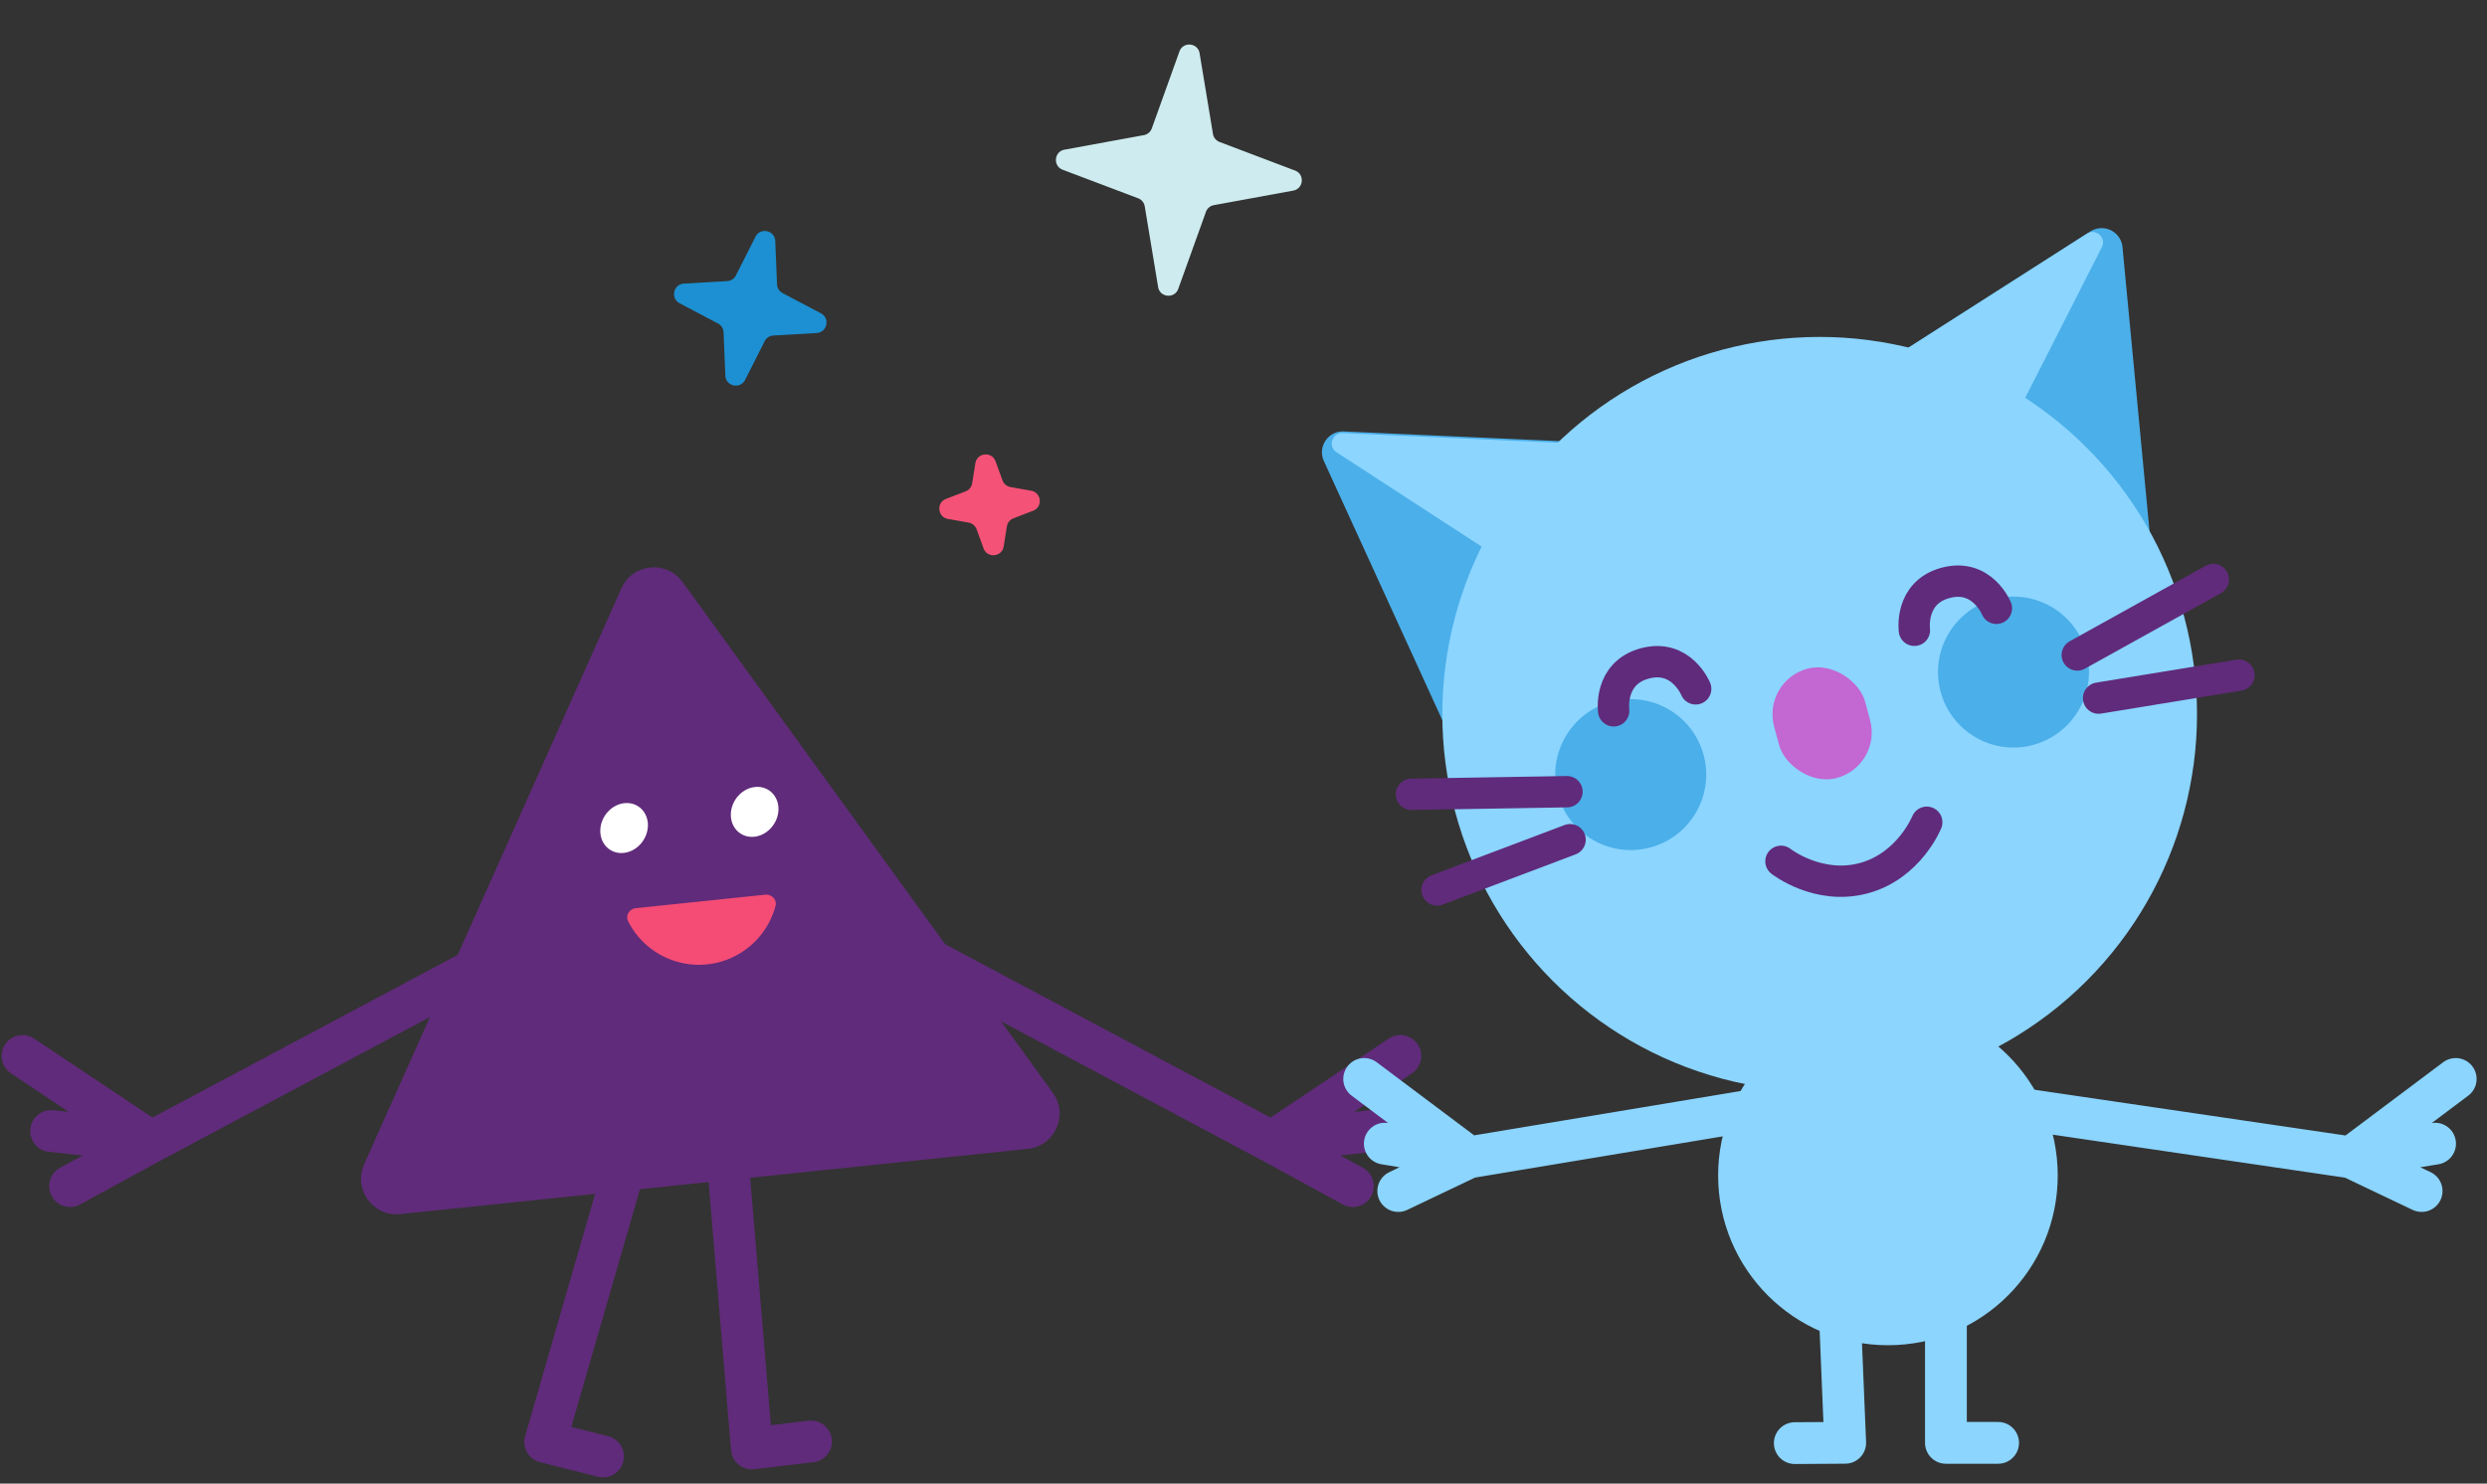 <?xml version="1.0" encoding="UTF-8"?> <svg xmlns="http://www.w3.org/2000/svg" width="238" height="142" fill="none"><rect width="100%" height="100%" fill="#333333" stroke="none"/> <path d="m65.316 55.7 35.44 48.895c1.534 2.116.201 5.097-2.397 5.367l-60.064 6.245c-2.599.27-4.516-2.373-3.451-4.759l24.624-55.14c1.065-2.383 4.315-2.721 5.848-.608z" fill="#602B7A"></path> <path d="M73.214 85.636c.63-.065 1.163.466 1 1.077a7.592 7.592 0 0 1-6.546 5.59 7.591 7.591 0 0 1-7.556-4.123c-.285-.565.128-1.195.757-1.26l12.345-1.284z" fill="#F44C75"></path> <path d="M72.318 80.07c-1.258.208-2.322-.681-2.378-1.986-.055-1.305.92-2.532 2.178-2.74 1.258-.209 2.322.68 2.378 1.986.055 1.305-.92 2.532-2.178 2.74zm-12.494 1.547c-1.258.208-2.322-.682-2.377-1.987-.056-1.305.919-2.531 2.177-2.74 1.258-.208 2.322.682 2.378 1.987.055 1.305-.92 2.531-2.178 2.74z" fill="#fff"></path> <path d="m69.694 111.646 2.256 26.992 5.666-.674M59.69 111.992l-7.516 26.022 5.535 1.391m-7.626-49.09-35.61 18.977m0 0-9.58-1.037m9.58 1.037L2.16 101.068m12.312 8.224-7.766 4.235m79.382-23.212 35.61 18.977m0 0 9.579-1.037m-9.579 1.037 12.312-8.224m-12.312 8.224 7.766 4.235" stroke="#602B7A" stroke-width="4" stroke-linecap="round" stroke-linejoin="round"></path> <path d="m168.181 106.186-27.62 4.595m0 0-8.038-1.318m8.038 1.318-10.013-7.511m10.013 7.511-6.751 3.216m59.951-7.811 31.231 4.595m0 0 8.038-1.318m-8.038 1.318 10.013-7.511m-10.013 7.511 6.751 3.216m-45.522 1.668V138.1h4.993m-15.582-22.885.949 22.88-4.824.031" stroke="#8BD5FF" stroke-width="4" stroke-linecap="round" stroke-linejoin="round"></path> <path d="M202.617 52.792 180.406 38.03a2 2 0 0 1 .031-3.351l19.612-12.528a2 2 0 0 1 3.068 1.496l2.598 27.29c.159 1.676-1.696 2.787-3.098 1.855z" fill="#4BAFE9"></path> <path d="m190.003 43.252-10.713-6.101a1 1 0 0 1-.044-1.712l20.467-13.073c.858-.549 1.891.388 1.429 1.296l-9.753 19.175a1 1 0 0 1-1.386.415z" fill="#8BD5FF"></path> <path d="m141.696 69.115 11.854-23.89a2 2 0 0 0-1.702-2.887l-23.249-1.043c-1.494-.067-2.53 1.47-1.909 2.83l11.396 24.933c.699 1.53 2.862 1.565 3.61.057z" fill="#4BAFE9"></path> <path d="m147.344 54.683 6.227-10.64a1 1 0 0 0-.818-1.505l-24.261-1.088c-1.018-.046-1.444 1.282-.59 1.837l18.034 11.73a1 1 0 0 0 1.408-.334z" fill="#8BD5FF"></path> <circle cx="174.138" cy="68.361" r="36.111" transform="rotate(-15 174.138 68.36)" fill="#8BD5FF"></circle> <circle cx="192.686" cy="64.326" r="7.222" transform="rotate(-15 192.686 64.326)" fill="#4BAFE9"></circle> <circle cx="156.058" cy="74.14" r="7.222" transform="rotate(-15 156.058 74.14)" fill="#4BAFE9"></circle> <path d="M170.434 82.44s3.55 2.787 7.91 1.618c4.361-1.168 6.042-5.357 6.042-5.357m-29.962-10.666s-.499-3.605 2.989-4.54c3.488-.934 4.859 2.437 4.859 2.437m20.931-5.606s-.498-3.605 2.99-4.54c3.488-.934 4.858 2.437 4.858 2.437" stroke="#602B7A" stroke-width="3" stroke-linecap="round" stroke-linejoin="round"></path> <rect x="168.61" y="65.17" width="9.028" height="10.833" rx="4.514" transform="rotate(-15 168.61 65.17)" fill="#C367D2"></rect> <path d="m198.789 62.691 13.018-7.226M200.83 66.819l13.431-2.197m-64.304 11.153-14.887.25m15.183 4.345-12.73 4.813" stroke="#602B7A" stroke-width="3" stroke-linecap="round" stroke-linejoin="round"></path> <circle cx="180.671" cy="112.506" r="16.25" fill="#8BD5FF"></circle> <path d="M72.298 22.659c.466-.92 1.85-.62 1.892.41l.17 4.142a1 1 0 0 0 .532.843l3.67 1.936c.895.472.602 1.824-.41 1.883l-4.141.24a1 1 0 0 0-.835.547l-1.87 3.698c-.466.92-1.85.619-1.892-.41l-.17-4.142a1 1 0 0 0-.532-.843l-3.67-1.936c-.895-.473-.602-1.824.409-1.883l4.142-.24a1 1 0 0 0 .834-.547l1.871-3.698z" fill="#1C90D2"></path> <path d="M112.87 4.926c.349-.97 1.759-.842 1.928.175l1.28 7.717a.999.999 0 0 0 .633.772l7.221 2.734c.947.358.822 1.736-.174 1.918l-7.595 1.393a.999.999 0 0 0-.76.646l-2.645 7.362c-.349.97-1.759.842-1.928-.175l-1.28-7.717a1 1 0 0 0-.632-.772l-7.221-2.733c-.948-.36-.823-1.737.173-1.92l7.595-1.392a1 1 0 0 0 .761-.646l2.644-7.362z" fill="#CEECEF"></path> <path d="M93.343 44.337c.163-1.018 1.573-1.153 1.927-.185l.666 1.824a1 1 0 0 0 .764.641l1.978.352c.997.178 1.129 1.554.184 1.918l-1.876.721a1 1 0 0 0-.628.775L96.05 52.3c-.163 1.018-1.573 1.153-1.926.185l-.666-1.824a1 1 0 0 0-.764-.641l-1.979-.352c-.997-.178-1.129-1.554-.183-1.918l1.875-.721a1 1 0 0 0 .628-.775l.308-1.917z" fill="#F55277"></path> </svg> 
